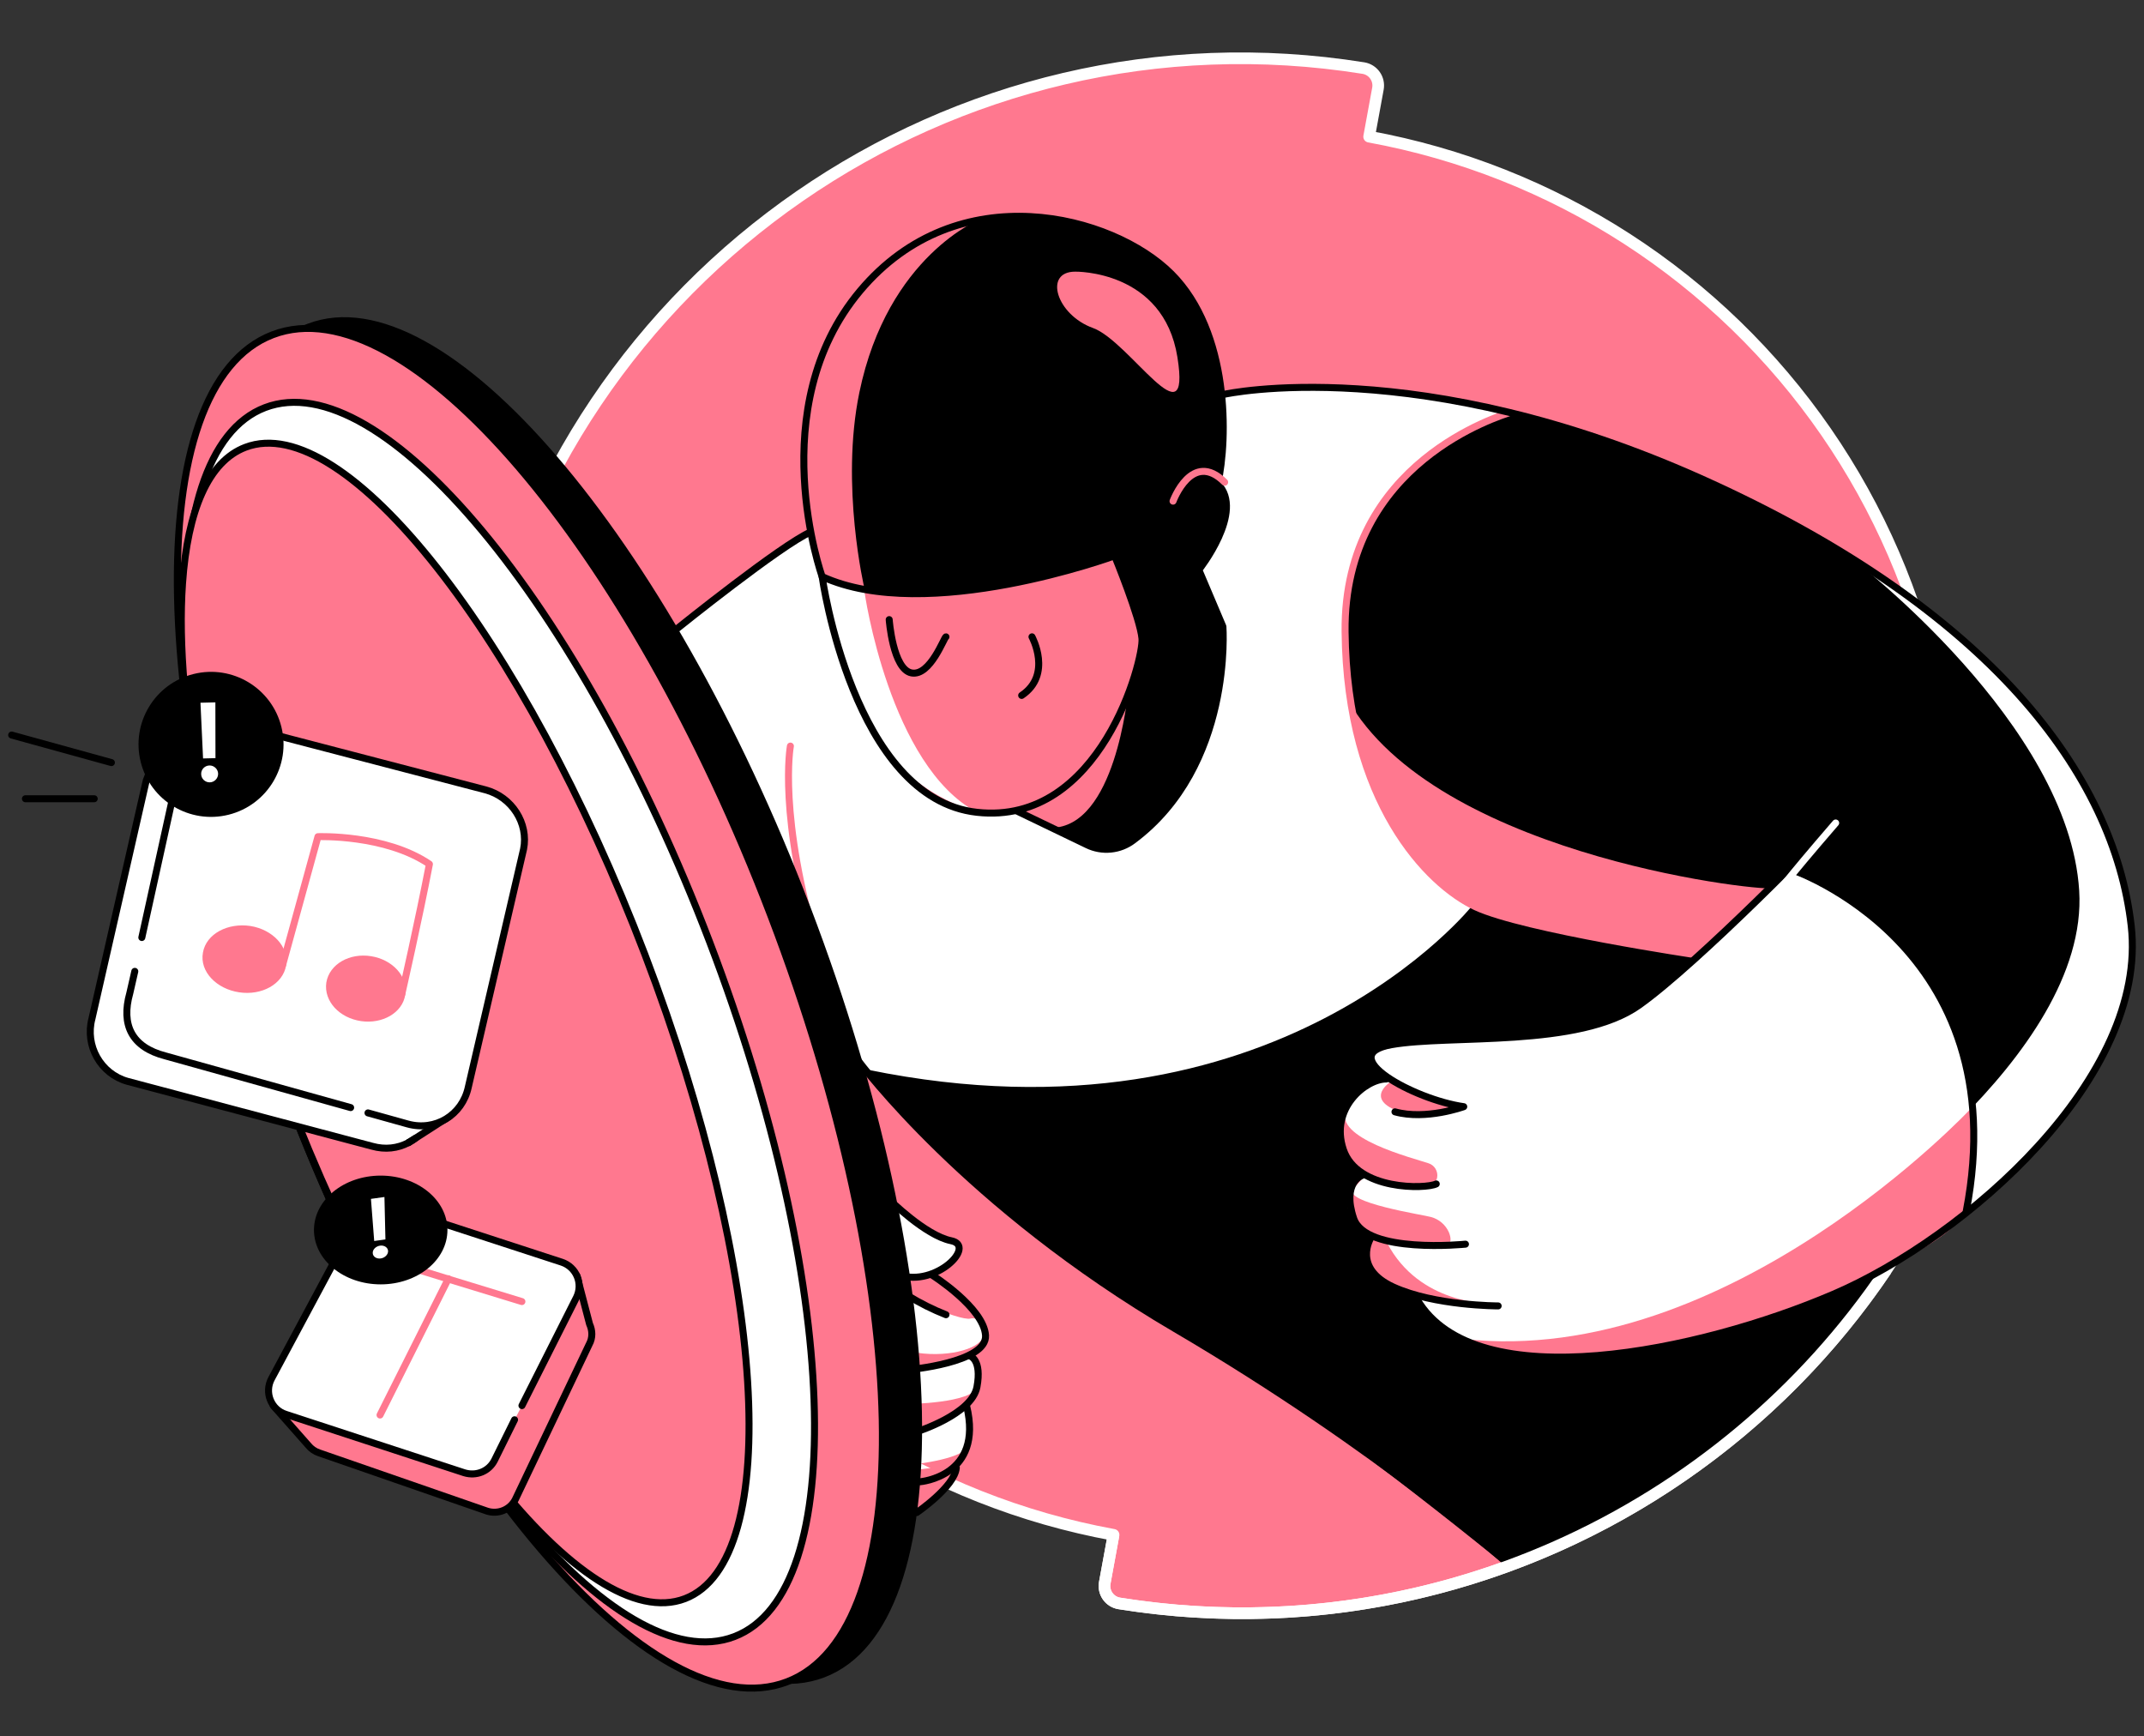 <svg width="368" height="298" viewBox="0 0 368 298" fill="none" xmlns="http://www.w3.org/2000/svg">
<rect x="0" y="0" width="368" height="298" fill="#333333" stroke="none"/>
<g clip-path="url(#clip0)">
<path d="M236.511 15.22L235.002 23.454C250.758 26.334 265.793 32.29 279.247 40.981C292.702 49.672 304.312 60.928 313.417 74.106C322.521 87.284 328.941 102.126 332.309 117.785C335.677 133.444 335.928 149.614 333.048 165.37L341.281 166.878C341.676 166.949 342.053 167.098 342.39 167.316C342.727 167.534 343.017 167.817 343.243 168.149C343.469 168.48 343.626 168.854 343.706 169.247C343.786 169.64 343.787 170.045 343.709 170.439C329.32 240.21 262.465 286.433 192.097 275.176C191.701 275.109 191.322 274.965 190.983 274.751C190.643 274.536 190.35 274.257 190.119 273.928C189.889 273.599 189.727 273.227 189.641 272.835C189.556 272.443 189.55 272.037 189.623 271.642L191.132 263.409C175.376 260.528 160.341 254.572 146.887 245.882C133.432 237.191 121.821 225.935 112.717 212.757C103.613 199.579 97.193 184.736 93.825 169.077C90.457 153.418 90.206 137.249 93.086 121.493L84.866 119.991C84.47 119.92 84.092 119.771 83.755 119.553C83.417 119.334 83.127 119.051 82.9 118.719C82.673 118.386 82.515 118.012 82.435 117.618C82.355 117.224 82.354 116.818 82.432 116.424C96.828 46.653 163.669 0.429 234.037 11.687C234.432 11.754 234.81 11.899 235.15 12.114C235.489 12.328 235.782 12.608 236.012 12.937C236.242 13.265 236.405 13.636 236.49 14.028C236.576 14.421 236.583 14.826 236.511 15.22" fill="#FF788F"/>
<path d="M236.511 15.22L235.002 23.454C250.758 26.334 265.793 32.29 279.247 40.981C292.702 49.672 304.312 60.928 313.417 74.106C322.521 87.284 328.941 102.126 332.309 117.785C335.677 133.444 335.928 149.614 333.048 165.37L341.281 166.878C341.676 166.949 342.053 167.098 342.39 167.316C342.727 167.534 343.017 167.817 343.243 168.149C343.469 168.48 343.626 168.854 343.706 169.247C343.786 169.64 343.787 170.045 343.709 170.439C329.32 240.21 262.465 286.433 192.097 275.176C191.701 275.109 191.322 274.965 190.983 274.751C190.643 274.536 190.35 274.257 190.119 273.928C189.889 273.599 189.727 273.227 189.641 272.835C189.556 272.443 189.55 272.037 189.623 271.642L191.132 263.409C175.376 260.528 160.341 254.572 146.887 245.882C133.432 237.191 121.821 225.935 112.717 212.757C103.613 199.579 97.193 184.736 93.825 169.077C90.457 153.418 90.206 137.249 93.086 121.493L84.866 119.991C84.47 119.92 84.092 119.771 83.755 119.553C83.417 119.334 83.127 119.051 82.9 118.719C82.673 118.386 82.515 118.012 82.435 117.618C82.355 117.224 82.354 116.818 82.432 116.424C96.828 46.653 163.669 0.429 234.037 11.687C234.432 11.754 234.81 11.899 235.15 12.114C235.489 12.328 235.782 12.608 236.012 12.937C236.242 13.265 236.405 13.636 236.49 14.028C236.576 14.421 236.583 14.826 236.511 15.22" stroke="white" stroke-width="2" stroke-linejoin="round"/>
<path d="M153.952 221.792C153.952 221.792 164.626 226.781 166.577 226.291C167.757 225.996 169.527 227.176 168.79 229.396C168.052 231.615 162.219 233.157 156.319 231.977C150.418 230.797 153.952 221.792 153.952 221.792Z" fill="white"/>
<path d="M154.837 235.526C154.837 235.526 164.894 232.844 165.913 232.844C166.933 232.844 168.421 235.204 167.683 238.013C166.946 240.823 155.729 240.963 155.729 240.963L154.837 235.526Z" fill="white"/>
<path d="M156.171 246.295L166.228 241.715C166.228 241.715 167.569 246.885 165.638 248.802C163.707 250.72 155.454 251.484 155.454 251.484L156.171 246.295Z" fill="white"/>
<path d="M333.032 105.892L319.153 97.035L338.804 192.085L337.835 207.582L347.037 199.834L357.691 186.758L362.534 177.072L365.924 167.386L365.924 160.122L363.987 149.467L360.113 139.781L354.301 128.643L343.163 115.567L333.032 105.892Z" fill="white"/>
<path d="M252.796 70.91C252.796 70.91 254.566 68.476 267.849 73.344C281.131 78.211 303.961 85.084 317.68 95.711C318.417 96.288 355.1 124.281 356.876 152.844C358.653 181.406 314.575 210.197 314.575 210.197C314.575 210.197 320.831 214.079 324.633 216.654C308.804 240.683 285.659 258.977 258.623 268.825C253.514 264.688 217.441 235.616 203.877 229.266C189.261 222.4 163.353 200.918 155.602 191.839C147.851 182.761 144.747 178.993 144.747 178.993L227.995 77.112L252.796 70.91Z" fill="black"/>
<path d="M112.396 110.993C112.396 110.993 132.773 90.395 165.767 77.555C198.762 64.716 232.642 64.487 258.771 70.689C258.771 70.689 231.281 79.473 230.872 108.411C230.463 137.35 245.489 151.323 252.797 155.721C252.797 155.721 238.717 173.663 214.338 181.2C189.959 188.736 161.188 188.723 146.397 183.111C133.074 178.035 112.396 110.993 112.396 110.993Z" fill="white"/>
<path d="M206.956 79.768C207.104 80.211 210.644 84.462 210.349 87.298C210.054 90.134 206.366 96.893 206.366 96.893C206.251 98.647 206.662 100.395 207.546 101.915C209.021 104.422 209.464 106.782 209.759 110.477C210.054 114.171 207.694 127.909 203.725 134.393C201.539 137.947 197.771 141.326 194.8 143.653C193.56 144.625 192.07 145.228 190.502 145.393C188.935 145.558 187.352 145.278 185.936 144.585C180.653 141.99 172.574 138.034 172.279 137.933C171.836 137.786 145.553 101.767 145.553 101.767L144.963 89.216L206.956 79.768Z" fill="black"/>
<path d="M164.218 251.386C164.218 251.386 160.45 259.137 156.353 260.465C152.256 261.792 156.467 252.345 156.467 252.345L164.218 251.386Z" fill="#FF788F"/>
<path d="M337.753 185.177C337.753 185.177 339.818 204.661 335.983 209.683C332.148 214.705 308.594 226.137 285.79 230.944C276.995 232.754 267.981 233.264 259.038 232.46C252.601 231.883 243.154 225.151 243.154 222.489C243.154 221.819 231.97 220.478 235.068 211.969C235.182 211.969 231.199 208.872 231.306 206.766C231.527 202.449 233.056 203.126 233.318 201.456C233.432 200.678 229.442 199.016 230.441 193.263C231.112 185.733 239.077 185.398 239.077 185.398C239.077 185.398 234.981 184.399 235.423 181.08C235.47 180.745 238.735 177.647 255.35 178.204C261.284 178.398 270.349 178.204 280.044 173.001C286.635 169.44 293.018 162.903 300.863 155.058C317.565 138.343 337.753 185.177 337.753 185.177Z" fill="#FF788F"/>
<path d="M338.345 190.197C338.345 190.197 296.715 234.852 251.242 229.796L245.489 226.142L243.478 222.381L256.003 224.124L245.63 191.082L252.127 191.672L276.935 175.728C286.389 169.385 296.198 160.066 306.162 149.452C306.162 149.452 323.595 154.145 331.258 168.641C338.922 183.137 338.345 190.197 338.345 190.197Z" fill="white"/>
<path d="M255.685 223.703C255.685 223.703 243.616 223.925 238.078 213.297L248.028 213.566C249.308 213.606 249.027 212.319 248.698 211.501C248.415 210.86 247.993 210.291 247.461 209.835C246.93 209.379 246.303 209.048 245.627 208.865C244.602 208.537 230.206 206.371 232.312 203.991L234.189 201.892C237.066 203.222 240.213 203.865 243.381 203.77C244.628 203.77 246.345 203.548 246.673 202.1C246.768 201.576 246.667 201.036 246.39 200.582C246.113 200.127 245.68 199.79 245.172 199.633C242.49 198.734 228.798 195.295 231.091 190.487C231.809 189.049 232.853 187.799 234.141 186.837C235.429 185.875 236.924 185.229 238.507 184.949C238.507 184.949 235.409 184.171 235.295 181.959C235.181 179.746 244.682 178.197 252.795 178.305C260.908 178.412 274.251 175.871 279.367 174.429C284.482 172.988 283.242 181.295 283.242 181.295L255.685 223.703Z" fill="white"/>
<path d="M152.624 205.846C152.624 205.846 158.826 212.041 163.251 212.933C167.676 213.825 160.569 220.898 154.394 218.833" fill="white"/>
<path d="M152.624 205.846C152.624 205.846 158.826 212.041 163.251 212.933C167.676 213.825 160.569 220.898 154.394 218.833" stroke="black" stroke-width="1.2" stroke-linecap="round" stroke-linejoin="round"/>
<path d="M155.877 235.078C155.877 235.078 169.454 233.898 169.159 229.178C168.864 224.457 160.007 218.839 160.007 218.839" stroke="black" stroke-width="1.2" stroke-linecap="round" stroke-linejoin="round"/>
<path d="M155.88 222.389C157.943 223.661 160.115 224.747 162.37 225.634" stroke="black" stroke-width="1.2" stroke-linecap="round" stroke-linejoin="round"/>
<path d="M157.351 245.709C157.351 245.709 166.798 242.752 167.683 238.032C168.568 233.312 166.503 232.715 166.503 232.715" stroke="black" stroke-width="1.2" stroke-linecap="round" stroke-linejoin="round"/>
<path d="M157.943 254.296C157.943 254.296 168.865 253.411 165.915 241.302" stroke="black" stroke-width="1.2" stroke-linecap="round" stroke-linejoin="round"/>
<path d="M157.354 259.585C157.354 259.585 163.851 255.16 164.146 251.908" stroke="black" stroke-width="1.2" stroke-linecap="round" stroke-linejoin="round"/>
<path d="M141.112 98.956C141.112 98.956 130.773 70.024 147.609 49.943C164.445 29.861 191.01 36.955 201.047 46.993C211.085 57.03 210.763 75.334 209.019 83.011" fill="black"/>
<path d="M116.311 107.813C116.311 107.813 134.099 93.498 139.195 91.279" stroke="black" stroke-width="1.2" stroke-linecap="round" stroke-linejoin="round"/>
<mask id="mask0" mask-type="alpha" maskUnits="userSpaceOnUse" x="82" y="10" width="262" height="267">
<path d="M236.511 15.22L235.002 23.454C250.758 26.334 265.793 32.29 279.247 40.981C292.702 49.672 304.312 60.928 313.417 74.106C322.521 87.284 328.941 102.126 332.309 117.785C335.677 133.444 335.928 149.614 333.048 165.37L341.281 166.878C341.676 166.949 342.053 167.098 342.39 167.316C342.727 167.534 343.017 167.817 343.243 168.149C343.469 168.48 343.626 168.854 343.706 169.247C343.786 169.64 343.787 170.045 343.709 170.439C329.32 240.21 262.465 286.433 192.097 275.176C191.701 275.109 191.322 274.965 190.983 274.751C190.643 274.536 190.35 274.257 190.119 273.928C189.889 273.599 189.727 273.227 189.641 272.835C189.556 272.443 189.55 272.037 189.623 271.642L191.132 263.409C175.376 260.528 160.341 254.572 146.887 245.882C133.432 237.191 121.821 225.935 112.717 212.757C103.613 199.579 97.193 184.736 93.825 169.077C90.457 153.418 90.206 137.249 93.086 121.493L84.866 119.991C84.47 119.92 84.092 119.771 83.755 119.553C83.417 119.334 83.127 119.051 82.9 118.719C82.673 118.386 82.515 118.012 82.435 117.618C82.355 117.224 82.354 116.818 82.432 116.424C96.828 46.653 163.669 0.429 234.037 11.687C234.432 11.754 234.81 11.899 235.15 12.114C235.489 12.328 235.782 12.608 236.012 12.937C236.242 13.265 236.405 13.636 236.49 14.028C236.576 14.421 236.583 14.826 236.511 15.22" fill="#FF788F"/>
</mask>
<g mask="url(#mask0)">
<path d="M147.011 181.64C147.903 182.82 165.912 207.032 201.636 227.991C237.36 248.951 259.466 268.93 259.466 268.93" stroke="black" stroke-width="1.2" stroke-linecap="round" stroke-linejoin="round"/>
</g>
<path d="M191.131 263.409L189.623 271.642C189.55 272.037 189.556 272.443 189.641 272.835C189.726 273.227 189.889 273.599 190.119 273.928C190.349 274.257 190.643 274.536 190.982 274.751C191.322 274.965 191.701 275.11 192.097 275.176C244.796 283.607 295.524 259.799 323.72 218.005" stroke="white" stroke-width="2" stroke-linejoin="round"/>
<path d="M257.145 224.121C257.145 224.121 246.222 224.121 239.135 220.869C232.048 217.617 235.293 212.454 235.293 212.454" stroke="black" stroke-width="1.2" stroke-linecap="round" stroke-linejoin="round"/>
<path d="M251.533 213.523C251.533 213.523 234.408 215.28 232.343 209.092C230.278 202.903 233.818 201.716 233.818 201.716" stroke="black" stroke-width="1.2" stroke-linecap="round" stroke-linejoin="round"/>
<path d="M307.31 149.155C307.31 149.155 346.313 162.143 337.482 207.91" stroke="black" stroke-width="1.2" stroke-linecap="round" stroke-linejoin="round"/>
<path d="M246.519 203.185C244.749 204.07 232.935 204.365 230.575 197.285C228.214 190.205 234.41 185.176 237.95 185.176" stroke="black" stroke-width="1.2" stroke-linecap="round" stroke-linejoin="round"/>
<path d="M253.309 155.643C253.309 155.643 219.389 198.642 148.82 184.173" stroke="black" stroke-width="1.2" stroke-linecap="round" stroke-linejoin="round"/>
<path d="M239.064 185.4C239.064 185.4 233.566 188.571 240.613 190.938C244.898 192.373 250.06 190.2 250.06 190.2L239.064 185.4Z" fill="#FF788F"/>
<path d="M168.318 37.587C168.318 37.587 152.374 43.789 147.499 67.37C144.194 83.368 148.384 101.036 148.384 101.036L141.116 98.964C141.116 98.964 137.978 89.409 137.978 80.861C137.978 72.312 139.319 59.117 146.279 51.299C156.135 40.249 162.223 39.029 168.318 37.587Z" fill="#FF788F"/>
<path d="M141.112 98.956C141.112 98.956 130.773 70.024 147.609 49.943C164.445 29.861 191.01 36.955 201.047 46.993C211.085 57.03 210.763 75.334 209.019 83.011" stroke="black" stroke-width="1.2" stroke-linecap="round" stroke-linejoin="round"/>
<path d="M193.665 118.739C193.518 119.182 191.479 142.066 180.383 142.066C179.94 142.066 171.667 138.519 171.667 138.519L193.665 118.739Z" fill="#FF788F"/>
<path d="M201.341 86.001C201.341 86.001 204.297 78.324 209.018 83.044C213.738 87.765 205.772 97.795 205.772 97.795L209.903 107.537C209.903 107.537 211.7 131.427 194.481 144.227C193.37 145.067 192.048 145.584 190.662 145.721C189.275 145.859 187.878 145.611 186.623 145.004L174.454 139.144" stroke="black" stroke-width="1.2" stroke-linecap="round" stroke-linejoin="round"/>
<path d="M141.111 98.957C141.111 98.957 146.421 137.047 167.682 139.407C188.944 141.767 196.326 113.131 196.011 109.591C195.696 106.05 191.317 95.39 191.317 95.39C191.317 95.39 159.134 107.224 141.111 98.957Z" fill="#FF788F"/>
<path d="M162.366 109.296C162.071 109.296 159.684 116.081 156.466 115.491C153.247 114.901 152.624 106.339 152.624 106.339" stroke="black" stroke-width="1.2" stroke-linecap="round" stroke-linejoin="round"/>
<path d="M177.13 109.292C177.13 109.292 180.677 115.783 175.36 119.35" stroke="black" stroke-width="1.2" stroke-linecap="round" stroke-linejoin="round"/>
<path d="M148.342 101.171C148.342 101.842 152.767 131.504 167.679 139.389C162.618 137.846 158.007 135.1 154.24 131.385C150.473 127.671 147.663 123.099 146.049 118.061C140.296 100.568 141.624 99.897 141.624 99.897L148.342 101.171Z" fill="white"/>
<path d="M141.111 98.957C141.111 98.957 146.421 137.047 167.682 139.407C188.944 141.767 196.326 113.131 196.011 109.591C195.696 106.05 191.317 95.39 191.317 95.39C191.317 95.39 159.134 107.224 141.111 98.957Z" stroke="black" stroke-width="1.2" stroke-linecap="round" stroke-linejoin="round"/>
<path d="M201.344 86.007C201.344 86.007 204.596 77.15 210.201 82.755" stroke="#FF788F" stroke-width="1.2" stroke-linecap="round" stroke-linejoin="round"/>
<path d="M259.213 70.762C257.738 71.352 230.576 79.177 230.871 108.41C231.166 137.643 245.046 151.811 253.313 155.646C261.58 159.481 291.437 163.913 291.437 163.913" stroke="#FF788F" stroke-width="1.2" stroke-linecap="round" stroke-linejoin="round"/>
<path d="M210.198 67.656C210.198 67.656 243.561 60.281 292.581 82.407C341.6 104.533 362.848 132.935 365.805 158.896C368.762 184.858 337.483 212.334 314.687 222.11C291.89 231.886 253.277 240.12 243.233 222.995" stroke="black" stroke-width="1.2" stroke-linecap="round" stroke-linejoin="round"/>
<path d="M135.665 128.043C135.665 128.043 133.452 139.998 140.539 163.472" stroke="#FF788F" stroke-width="1.2" stroke-linecap="round" stroke-linejoin="round"/>
<path d="M55.767 187.52C31.39 123.681 30.159 64.853 53.018 56.123C75.878 47.394 114.171 92.07 138.549 155.909C162.927 219.748 164.158 278.577 141.298 287.306C118.439 296.035 80.145 251.359 55.767 187.52Z" fill="black" stroke="black" stroke-width="1.2" stroke-linecap="round" stroke-linejoin="round"/>
<path d="M49.557 188.845C25.179 125.006 23.948 66.178 46.808 57.449C69.667 48.719 107.961 93.395 132.339 157.234C156.716 221.074 157.947 279.902 135.088 288.631C112.228 297.36 73.935 252.685 49.557 188.845Z" fill="#FF788F" stroke="black" stroke-width="1.2" stroke-linecap="round" stroke-linejoin="round"/>
<path d="M49.72 189.179C27.478 130.933 25.584 77.554 45.489 69.953C65.395 62.352 99.561 103.408 121.803 161.653C144.045 219.899 145.939 273.278 126.034 280.879C106.129 288.48 71.962 247.424 49.72 189.179Z" fill="white" stroke="black" stroke-width="1.2" stroke-linecap="round" stroke-linejoin="round"/>
<path d="M42.117 76.769C35.747 79.196 32.194 87.644 31.329 100.122C29.874 121.001 35.962 153.178 49.003 187.34C69.842 241.904 100.537 280.866 117.567 274.362C134.598 267.859 131.513 218.356 110.681 163.785C89.849 109.214 59.147 70.265 42.117 76.769Z" fill="#FF788F" stroke="black" stroke-width="1.2" stroke-linecap="round" stroke-linejoin="round"/>
<path d="M99.027 218.966L101.192 227.232C101.687 228.316 101.763 229.575 101.124 230.727L88.457 257.333C87.576 259.081 85.528 259.937 83.621 259.343L54.772 249.34C54.05 249.105 53.389 248.639 52.925 248.06L46.901 241.239L61.881 234.22L68.638 221.65C69.547 219.952 71.546 219.124 73.404 219.745L86.664 224.083L99.027 218.966Z" fill="#FF788F" stroke="black" stroke-width="1.2" stroke-miterlimit="10" stroke-linecap="round" stroke-linejoin="round"/>
<path d="M88.318 243.66L84.89 250.593C83.918 252.523 81.745 253.387 79.683 252.752L49.062 242.729C46.51 241.921 45.321 238.957 46.62 236.578L61.424 208.933C62.403 207.129 64.549 206.216 66.561 206.879L96.431 216.619C98.935 217.455 100.117 220.292 98.944 222.664L89.588 241.232" fill="white"/>
<path d="M88.318 243.66L84.89 250.593C83.918 252.523 81.745 253.387 79.683 252.752L49.062 242.729C46.51 241.921 45.321 238.957 46.62 236.578L61.424 208.933C62.403 207.129 64.549 206.216 66.561 206.879L96.431 216.619C98.935 217.455 100.117 220.292 98.944 222.664L89.588 241.232" stroke="black" stroke-width="1.2" stroke-miterlimit="10" stroke-linecap="round" stroke-linejoin="round"/>
<path d="M65.231 242.845L76.953 219.456" stroke="#FF788F" stroke-width="1.2" stroke-miterlimit="10" stroke-linecap="round" stroke-linejoin="round"/>
<path d="M64.402 215.556C64.515 215.752 89.58 223.377 89.58 223.377" stroke="#FF788F" stroke-width="1.2" stroke-miterlimit="10" stroke-linecap="round" stroke-linejoin="round"/>
<path d="M77.155 191.58L71.25 195.387L70.169 196.067L70.101 196.109C68.259 197.079 66.115 197.343 63.883 196.718L21.899 185.583C17.271 184.297 14.555 179.451 15.787 174.81L25.059 134.138C25.097 133.973 25.134 133.808 25.24 133.601C25.794 131.932 26.983 130.524 28.47 129.59L29.484 128.952L33.914 126.025L36.147 128.677L78.897 139.754C83.427 140.961 86.384 145.514 85.435 149.93L75.194 187.486L77.155 191.58Z" fill="white" stroke="black" stroke-width="1.2" stroke-miterlimit="10" stroke-linecap="round" stroke-linejoin="round"/>
<path d="M71.249 195.387C70.899 195.655 70.561 195.867 70.168 196.067L71.249 195.387Z" fill="#FF788F" stroke="black" stroke-width="1.2" stroke-miterlimit="10" stroke-linecap="round" stroke-linejoin="round"/>
<path d="M70.168 196.066C70.103 196.107 70.156 196.119 70.168 196.066V196.066Z" fill="#FF788F" stroke="black" stroke-width="1.2" stroke-miterlimit="10" stroke-linecap="round" stroke-linejoin="round"/>
<path d="M60.185 190.086L28.395 181.217C22.599 179.722 20.752 175.885 22.282 170.444L23.136 166.702" fill="white"/>
<path d="M60.185 190.086L28.395 181.217C22.599 179.722 20.752 175.885 22.282 170.444L23.136 166.702" stroke="black" stroke-width="1.2" stroke-miterlimit="10" stroke-linecap="round" stroke-linejoin="round"/>
<path d="M24.343 160.897L31.099 130.247C32.256 125.937 36.721 123.365 41.141 124.547L83.328 135.554C87.859 136.761 90.76 141.301 89.867 145.729L80.379 186.584C79.342 191.384 74.704 194.206 69.966 192.894L63.162 190.996" fill="white"/>
<path d="M24.343 160.897L31.099 130.247C32.256 125.937 36.721 123.365 41.141 124.547L83.328 135.554C87.859 136.761 90.76 141.301 89.867 145.729L80.379 186.584C79.342 191.384 74.704 194.206 69.966 192.894L63.162 190.996" stroke="black" stroke-width="1.2" stroke-miterlimit="10" stroke-linecap="round" stroke-linejoin="round"/>
<path d="M48.513 165.598C48.051 168.388 44.79 170.25 41.15 169.709C37.51 169.169 34.892 166.43 35.422 163.598C35.896 160.753 39.255 158.972 42.895 159.512C46.468 160.095 48.976 162.809 48.513 165.598Z" fill="#FF788F" stroke="#FF788F" stroke-width="1.2" stroke-miterlimit="10" stroke-linecap="round" stroke-linejoin="round"/>
<path d="M68.967 170.608C68.572 173.355 65.446 175.132 62.081 174.654C58.606 174.151 56.196 171.518 56.603 168.716C57.065 165.926 60.191 164.149 63.599 164.695C67.006 165.24 69.416 167.874 68.967 170.608Z" fill="#FF788F" stroke="#FF788F" stroke-width="1.2" stroke-miterlimit="10" stroke-linecap="round" stroke-linejoin="round"/>
<path d="M48.514 165.598L54.574 143.589C54.574 143.589 66.081 143.144 73.706 148.298C71.916 157.675 68.967 170.608 68.967 170.608" stroke="#FF788F" stroke-width="1.2" stroke-miterlimit="10" stroke-linecap="round" stroke-linejoin="round"/>
<path d="M19.124 130.875L2 126.148" stroke="black" stroke-width="1.2" stroke-linecap="round" stroke-linejoin="round"/>
<path d="M16.173 137.08L4.365 137.08" stroke="black" stroke-width="1.2" stroke-linecap="round" stroke-linejoin="round"/>
<path d="M304.392 152.381C304.392 153.266 248.366 147.507 231.979 121.156C231.979 121.156 234.333 136.799 241.943 146.032C250.947 156.981 257.444 157.075 262.54 158.415C267.636 159.756 291.224 164.209 291.224 164.209L304.392 152.381Z" fill="#FF788F"/>
<path d="M184.554 46.622C184.554 46.622 199.7 46.32 202.094 61.306C204.488 76.291 193.88 58.557 187.598 56.29C181.316 54.024 179.076 46.608 184.554 46.622Z" fill="#FF788F"/>
<path d="M314.429 141.478C313.544 142.658 291.693 165.12 281.36 172.495C271.028 179.871 248.882 177.517 238.845 179.287C228.807 181.057 242.68 188.721 251.242 189.928C251.242 189.928 244.752 192.288 239.435 190.813" stroke="black" stroke-width="1.2" stroke-linecap="round" stroke-linejoin="round"/>
<path d="M315.078 141.241C305.876 151.895 305.167 153.212 305.167 153.212" stroke="white" stroke-width="1.2" stroke-linecap="round" stroke-linejoin="round"/>
<circle cx="36.222" cy="127.75" r="12.444" transform="rotate(-13.989 36.222 127.75)" fill="black"/>
<path d="M36.968 120.541L34.408 120.604L34.854 130.165L36.984 130.113L36.968 120.541ZM36.02 134.267C36.801 134.248 37.453 133.584 37.44 132.776C37.414 131.982 36.73 131.35 35.949 131.37C35.142 131.389 34.503 132.054 34.529 132.848C34.542 133.655 35.213 134.287 36.02 134.267Z" fill="white"/>
<ellipse cx="65.344" cy="211.091" rx="11.455" ry="9.333" fill="black"/>
<path d="M65.986 205.43L63.669 205.752L64.229 212.979L66.156 212.711L65.986 205.43ZM65.351 215.975C66.057 215.877 66.637 215.302 66.612 214.689C66.575 214.088 65.946 213.68 65.24 213.778C64.509 213.88 63.942 214.454 63.978 215.055C64.003 215.668 64.621 216.077 65.351 215.975Z" fill="white"/>
</g>
<defs>
<clipPath id="clip0">
<rect width="368" height="297.99" fill="white"/>
</clipPath>
</defs>
</svg>
